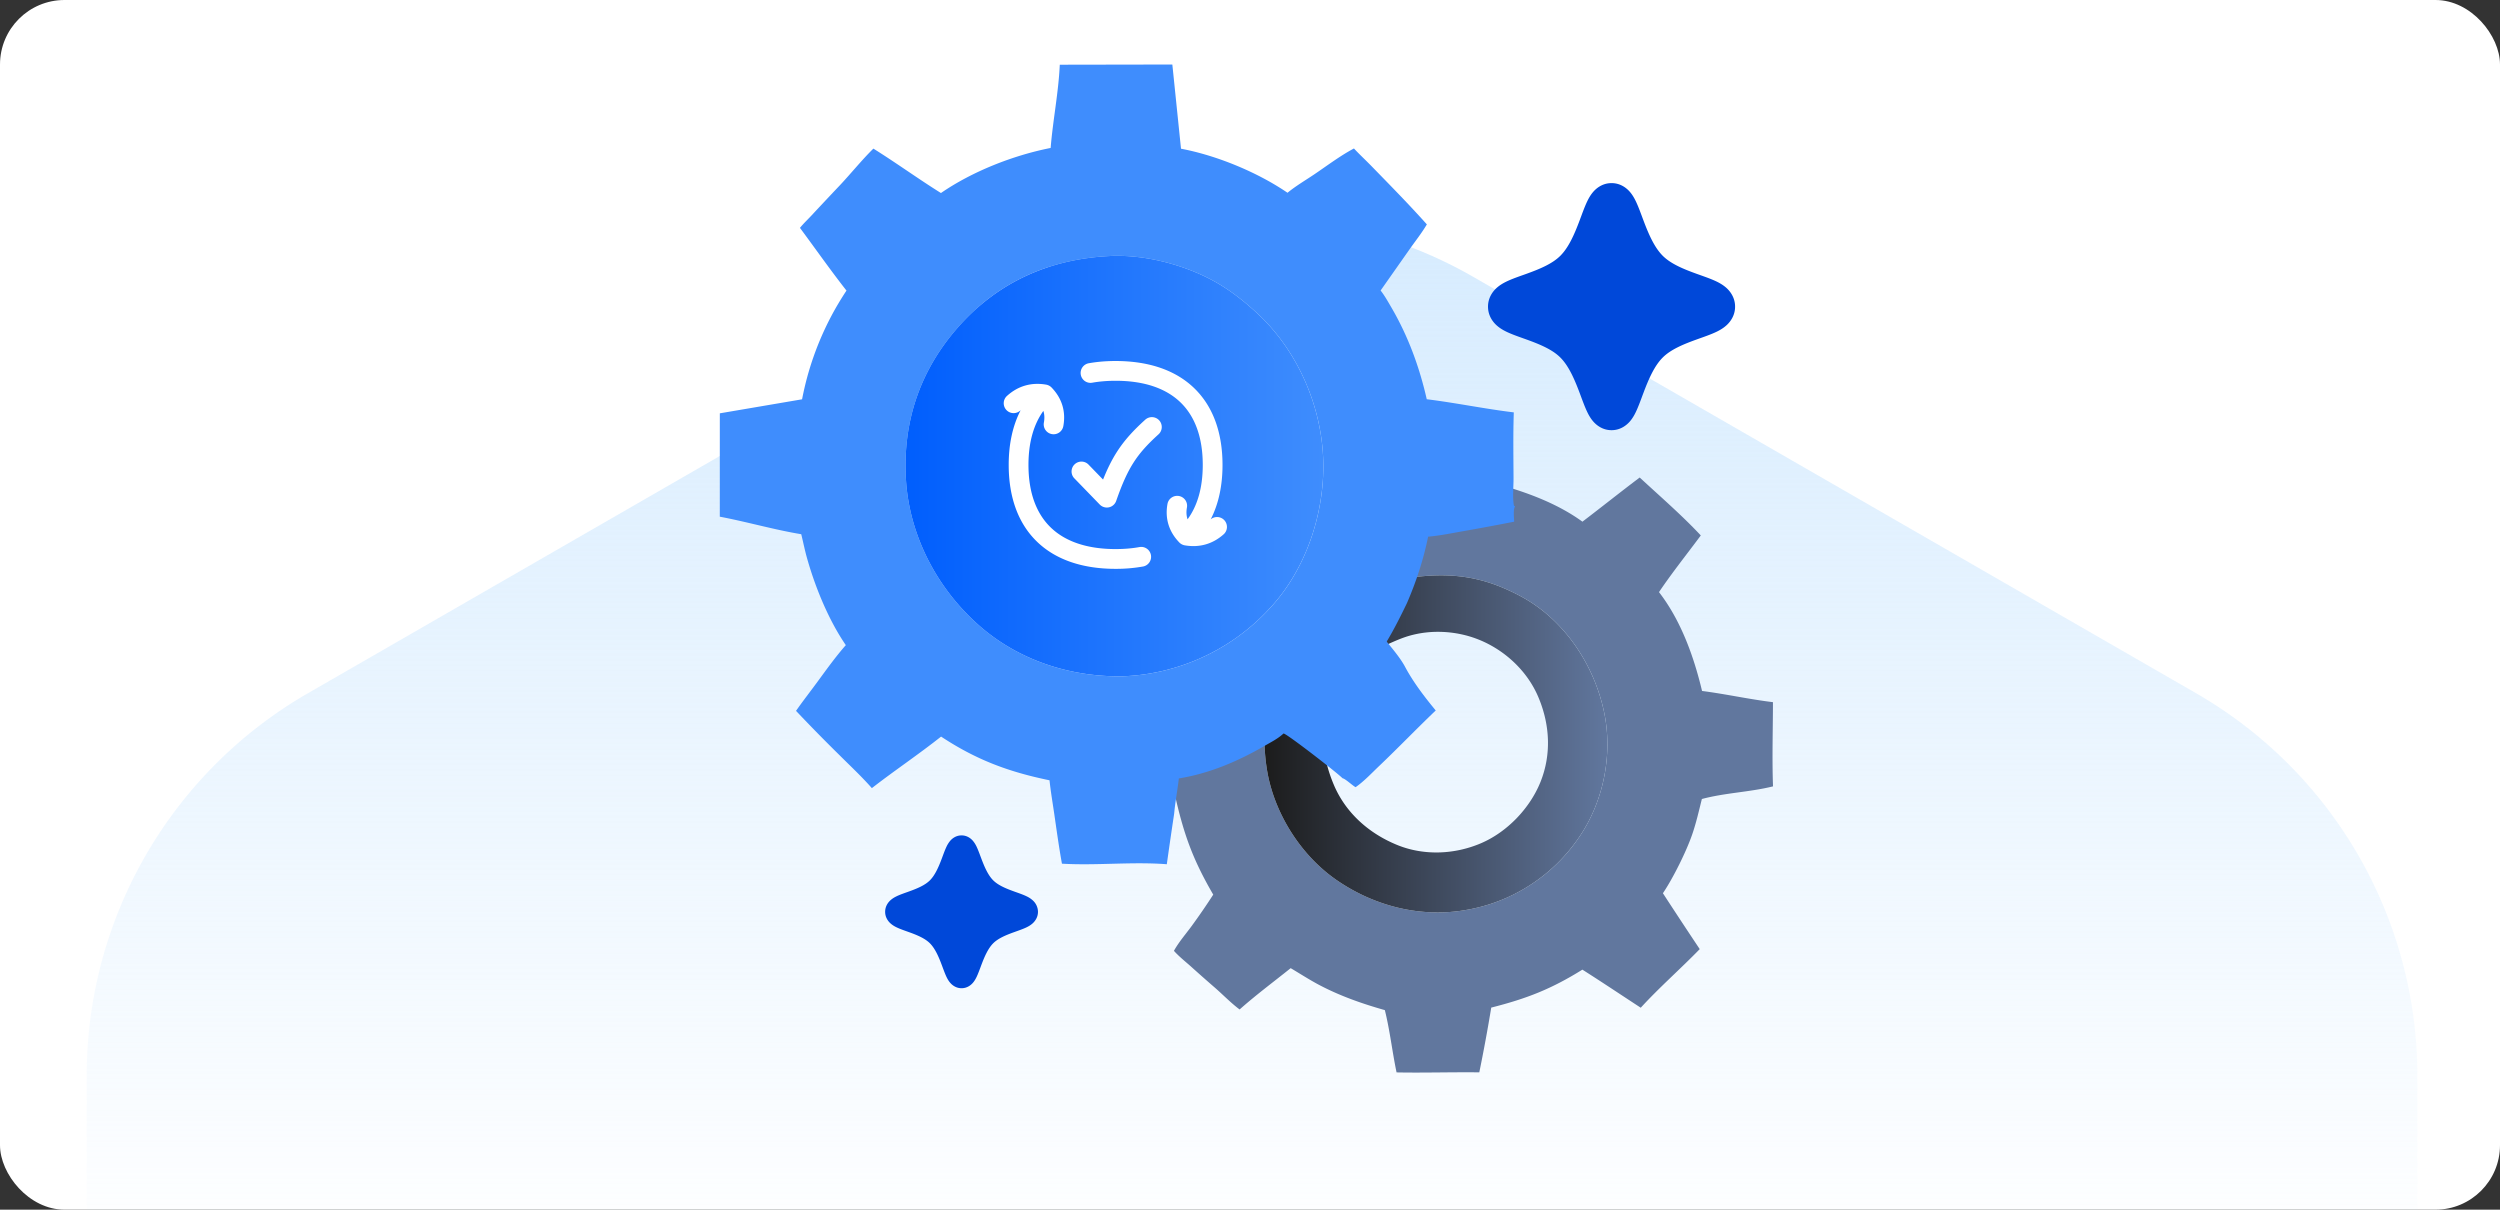 <svg xmlns="http://www.w3.org/2000/svg" width="310" height="150" fill="none" viewBox="0 0 310 150"><rect x="0" y="0" width="310" height="150" fill="#333333" stroke="none"/><g clip-path="url(#a)"><rect width="310" height="150" fill="#fff" rx="8"/><path fill="url(#b)" d="M127.807 34.337a55 55 0 0 1 54.886 0l89.614 51.62c16.982 9.781 27.443 27.859 27.443 47.423v103.24c0 19.564-10.461 37.642-27.443 47.424l-89.614 51.619a55 55 0 0 1-54.886 0l-89.614-51.619c-16.982-9.782-27.443-27.86-27.443-47.424V133.38c0-19.564 10.461-37.642 27.443-47.424z"/><path fill="#61779e" d="M185.63 61.939c-.008-.448-.149-1.533.115-1.889 3.642 1.01 7.396 2.4 10.476 4.638 2.381-1.809 4.712-3.679 7.103-5.476 2.531 2.346 5.218 4.663 7.574 7.183-1.73 2.333-3.56 4.62-5.183 7.028 2.709 3.498 4.326 7.988 5.339 12.257 2.941.378 5.849 1.033 8.793 1.389-.005 3.47-.12 6.975.008 10.441-2.89.718-5.953.795-8.823 1.567-.366 1.458-.7 2.942-1.189 4.364-.738 2.148-2.373 5.436-3.642 7.32a696 696 0 0 0 4.566 6.929c-2.396 2.466-4.991 4.729-7.314 7.268-2.414-1.575-4.802-3.178-7.237-4.722-3.87 2.411-6.907 3.59-11.302 4.707a206 206 0 0 1-1.481 8.029c-3.419-.042-6.839.073-10.259.007-.536-2.553-.823-5.198-1.453-7.724-2.826-.8-5.581-1.765-8.184-3.144-1.195-.634-2.328-1.371-3.491-2.059-2.119 1.698-4.302 3.319-6.333 5.122-1.08-.804-2.055-1.823-3.074-2.709a193 193 0 0 1-2.996-2.648c-.7-.621-1.449-1.212-2.075-1.912.594-1.081 1.453-2.063 2.183-3.057a82 82 0 0 0 2.691-3.914c-2.62-4.51-3.698-7.625-4.828-12.691a38 38 0 0 1-2.141-.096c.13-1.466.416-2.908.579-4.37 3.818-.625 7.321-2.122 10.648-4.048.729-.422 1.57-.845 2.199-1.406l.061.49a23 23 0 0 0-.155 3.463q.025.867.111 1.73.088.864.238 1.719c.925 5.217 4.189 10.352 8.542 13.372 4.744 3.291 10.573 4.766 16.283 3.705q.263-.047.524-.102a24 24 0 0 0 1.04-.241q.26-.066.517-.139t.511-.153a18 18 0 0 0 1.011-.345q.251-.092.498-.191a21.4 21.4 0 0 0 3.786-1.969 26 26 0 0 0 .879-.608q.216-.156.428-.32a19 19 0 0 0 .831-.672 19 19 0 0 0 .796-.713q.194-.184.384-.372a22 22 0 0 0 .74-.771 20 20 0 0 0 .699-.807q.17-.207.334-.418.163-.21.324-.425a25 25 0 0 0 .615-.874c2.915-4.309 4.065-9.996 3.069-15.097-1.059-5.422-4.23-10.615-8.85-13.72-1.133-.761-2.36-1.382-3.613-1.922-4.82-2.077-9.155-1.861-14.178-.88 1.164-2.69 2.051-5.39 2.636-8.263 1.405-.121 2.817-.412 4.205-.657q3.238-.568 6.465-1.204"/><path fill="url(#c)" d="M169.824 76.808c.927-1.544 1.715-3.126 2.499-4.743 5.023-.982 9.359-1.197 14.179.88 1.253.54 2.48 1.16 3.613 1.922 4.619 3.104 7.791 8.298 8.85 13.72.995 5.101-.154 10.788-3.069 15.097q-.149.222-.302.441a23 23 0 0 1-.971 1.275q-.17.207-.345.408a22 22 0 0 1-1.094 1.171 22 22 0 0 1-1.18 1.085 20 20 0 0 1-.831.672 20 20 0 0 1-.864.629 26 26 0 0 1-.443.299q-.225.147-.45.286-.228.141-.458.277a26 26 0 0 1-.935.517q-.237.123-.478.241a20 20 0 0 1-1.465.648q-.249.098-.499.191-.25.092-.503.179a20 20 0 0 1-1.535.458 21 21 0 0 1-1.565.342c-5.71 1.062-11.539-.413-16.283-3.705-4.353-3.019-7.618-8.155-8.542-13.372q-.15-.855-.237-1.718a24 24 0 0 1 .043-5.193c.635.242 1.233.747 1.785 1.145q1.8 1.291 3.555 2.647c.687.531 1.361 1.153 2.102 1.604.222 1.04.565 2.083.976 3.064 1.476 3.522 4.371 6.071 7.873 7.5 3.31 1.352 7.116 1.187 10.382-.208 3.259-1.391 6.09-4.35 7.4-7.633 1.383-3.47 1.145-7.205-.323-10.6-1.397-3.227-4.22-5.814-7.493-7.08-2.67-1.033-5.754-1.207-8.51-.403-.907.264-1.767.653-2.629 1.036-.594-1.081-1.485-2.112-2.251-3.08z"/><path fill="#3f8dfd" d="M187.871 62.8c-.265.354-.124 1.439-.115 1.888q-3.227.636-6.465 1.204c-1.389.245-2.802.536-4.205.657-.585 2.874-1.473 5.574-2.636 8.263-.785 1.619-1.572 3.2-2.499 4.743.766.967 1.657 1.998 2.25 3.08 1.01 1.914 2.449 3.798 3.829 5.462-2.383 2.275-4.661 4.648-7.046 6.916-.921.876-1.846 1.875-2.892 2.597-.43-.234-1.266-1.047-1.616-1.106-.667-.688-6.862-5.488-7.311-5.553l-.143.121c-.629.56-1.469.984-2.198 1.406-3.328 1.928-6.831 3.424-10.649 4.048-.163 1.462-.449 2.904-.579 4.37q-.474 3.132-.911 6.269c-4.315-.335-8.688.183-13.004-.069-.367-2.013-.645-4.05-.939-6.074-.206-1.42-.452-2.839-.601-4.266-5.106-1.055-9.079-2.538-13.447-5.42-2.793 2.219-5.767 4.202-8.582 6.391-1.227-1.392-2.605-2.688-3.922-3.996a212 212 0 0 1-5.483-5.585c.823-1.182 1.717-2.322 2.57-3.483 1.166-1.585 2.302-3.187 3.605-4.665-2.136-3.115-3.788-7.157-4.812-10.79-.275-.976-.473-1.979-.716-2.965-3.398-.563-6.716-1.534-10.1-2.174l.004-12.817 10.2-1.739a37 37 0 0 1 1.43-5.302 37 37 0 0 1 1.385-3.392 36 36 0 0 1 1.715-3.236q.469-.785.975-1.55c-1.993-2.54-3.846-5.186-5.77-7.778.451-.551.989-1.058 1.475-1.58a507 507 0 0 1 3.523-3.748c1.387-1.482 2.663-3.074 4.109-4.5 2.839 1.772 5.539 3.736 8.378 5.509 3.888-2.682 8.975-4.676 13.602-5.589.277-3.437.978-6.88 1.132-10.322L145.37 8l1.075 10.44c4.437.837 9.478 2.918 13.207 5.463 1.044-.86 2.237-1.55 3.357-2.309 1.582-1.07 3.194-2.29 4.88-3.183.693.744 1.447 1.44 2.157 2.169 2.321 2.382 4.669 4.766 6.884 7.245-.615 1.045-1.396 2.029-2.096 3.019l-3.638 5.179c.497.632.9 1.36 1.307 2.053 2.091 3.568 3.502 7.408 4.414 11.429 3.606.448 7.181 1.194 10.794 1.631-.091 2.72-.045 5.447-.032 8.167.005 1.07-.141 2.364.049 3.403l.137.088zm-50.3-31.049c-7.293.376-13.611 3.102-18.545 8.573-4.864 5.394-7.111 11.868-6.686 19.112.411 6.975 3.873 13.562 9.096 18.149 4.861 4.27 11.156 6.322 17.563 6.283a24 24 0 0 0 1.294-.07q.324-.026.646-.06a23 23 0 0 0 1.285-.166 24 24 0 0 0 1.274-.23 24 24 0 0 0 1.261-.293 29 29 0 0 0 1.246-.356 29 29 0 0 0 1.227-.417q.304-.112.605-.23a27 27 0 0 0 1.192-.507 25 25 0 0 0 2.859-1.52 23 23 0 0 0 1.087-.706q.268-.183.53-.373.263-.19.521-.385a25 25 0 0 0 1.502-1.233 30 30 0 0 0 .949-.882q.232-.225.457-.458.227-.233.446-.47c4.56-4.828 6.92-11.925 6.702-18.509-.221-6.722-3.204-13.526-8.134-18.108-1.526-1.417-3.194-2.751-4.998-3.799-3.777-2.19-8.82-3.533-13.175-3.356l-.2.011z"/><path fill="url(#d)" d="M138.999 83.867c-6.406.038-12.702-2.013-17.564-6.283-5.222-4.587-8.685-11.174-9.095-18.149-.427-7.244 1.822-13.717 6.686-19.113 4.933-5.47 11.251-8.196 18.545-8.572q.101-.007.199-.01c4.355-.178 9.399 1.165 13.176 3.355 1.804 1.047 3.472 2.382 4.998 3.8 4.93 4.581 7.913 11.385 8.134 18.107.216 6.584-2.143 13.68-6.702 18.508a26 26 0 0 1-8.943 6.29q-.298.126-.6.245-.301.12-.605.23a29 29 0 0 1-1.227.417 28 28 0 0 1-1.246.355 24 24 0 0 1-1.261.293q-.318.066-.636.123a25 25 0 0 1-1.28.2 24 24 0 0 1-1.289.133 23 23 0 0 1-1.294.07z"/><path fill="#0048d9" d="M199.619 22.714c-1.034.075-1.714.684-2.044 1.058-.358.407-.605.87-.768 1.212-.325.678-.654 1.611-.94 2.37-.656 1.742-1.36 3.34-2.382 4.361-1.001 1.001-2.556 1.648-4.307 2.276-.758.271-1.708.593-2.418.943-.361.178-.848.45-1.27.858-.45.437-.977 1.187-.977 2.233s.527 1.796.977 2.232c.422.41.909.68 1.27.859.71.35 1.66.671 2.418.943 1.751.628 3.306 1.274 4.307 2.276 1.022 1.021 1.726 2.619 2.382 4.36.286.76.615 1.693.94 2.37.163.342.41.806.768 1.213.352.4 1.103 1.065 2.256 1.065s1.904-.666 2.256-1.065c.358-.407.604-.87.767-1.212.325-.678.655-1.611.941-2.37.656-1.742 1.359-3.34 2.381-4.361 1.001-1.002 2.556-1.648 4.307-2.276.758-.272 1.709-.593 2.419-.943.361-.178.847-.45 1.269-.859s.913-1.093.973-2.039l.005-.193-.005-.194c-.06-.945-.551-1.63-.973-2.039-.422-.408-.908-.68-1.269-.858-.71-.35-1.661-.672-2.419-.943-1.751-.628-3.306-1.274-4.307-2.276-1.022-1.022-1.725-2.62-2.381-4.361-.286-.759-.616-1.692-.941-2.37-.163-.342-.409-.805-.767-1.212-.352-.4-1.103-1.065-2.256-1.065zm-80.517 80.88c-.64.046-1.061.423-1.265.654a3.3 3.3 0 0 0-.475.75c-.2.419-.404.996-.581 1.465-.405 1.077-.841 2.066-1.473 2.698-.62.619-1.581 1.019-2.664 1.407-.469.168-1.057.368-1.497.584-.223.11-.524.279-.785.532-.278.27-.604.734-.604 1.38 0 .647.326 1.11.604 1.38.261.253.562.422.785.532.44.216 1.028.416 1.497.584 1.083.388 2.044.788 2.664 1.407.632.632 1.068 1.62 1.473 2.697.177.469.381 1.046.581 1.466.101.211.253.498.475.75.217.247.682.659 1.395.659.714 0 1.178-.412 1.396-.659.222-.252.373-.539.475-.75.2-.42.405-.996.582-1.466.405-1.077.84-2.065 1.472-2.697.619-.619 1.581-1.019 2.664-1.407.469-.168 1.057-.368 1.496-.584.224-.11.525-.279.786-.532.26-.253.564-.676.601-1.26l.004-.12-.004-.12a1.93 1.93 0 0 0-.601-1.26 3 3 0 0 0-.786-.532c-.439-.216-1.027-.416-1.496-.584-1.083-.388-2.044-.788-2.664-1.407-.632-.632-1.067-1.621-1.472-2.698-.177-.469-.382-1.046-.582-1.465a3.3 3.3 0 0 0-.475-.75c-.217-.247-.682-.659-1.396-.659z"/><path fill="#fff" d="M124.865 49.095c1.369-1.241 3.026-1.714 4.855-1.4.257.044.494.17.675.357 1.285 1.332 1.79 2.964 1.459 4.778a1.225 1.225 0 1 1-2.41-.44c.095-.522.074-.995-.066-1.435-1.183 1.64-1.848 3.862-1.848 6.698 0 3.494 1.009 6.055 2.755 7.747 1.752 1.698 4.416 2.685 8.05 2.685q1.623-.001 2.994-.255a1.226 1.226 0 0 1 .444 2.41 19 19 0 0 1-3.438.297c-4.065 0-7.417-1.11-9.755-3.376-2.345-2.272-3.501-5.541-3.501-9.508 0-2.585.491-4.875 1.482-6.784l-.05.042a1.225 1.225 0 0 1-1.646-1.816m13.471-4.33c4.066 0 7.418 1.11 9.756 3.377 2.344 2.272 3.5 5.542 3.5 9.509 0 2.571-.487 4.848-1.467 6.75a1.227 1.227 0 0 1 1.648 1.816c-1.372 1.245-3.033 1.718-4.866 1.404a1.23 1.23 0 0 1-.674-.357c-1.289-1.334-1.795-2.97-1.463-4.788a1.226 1.226 0 0 1 2.412.44c-.098.54-.075 1.026.076 1.48 1.206-1.646 1.884-3.882 1.884-6.745 0-3.495-1.009-6.057-2.755-7.75-1.752-1.697-4.416-2.685-8.051-2.685q-1.544.002-2.86.233a1.226 1.226 0 1 1-.422-2.414q1.548-.27 3.282-.27m3.656 7.295a1.225 1.225 0 1 1 1.646 1.814c-1.364 1.238-2.298 2.268-3.071 3.474-.778 1.214-1.427 2.66-2.16 4.767a1.227 1.227 0 0 1-2.037.45l-3.18-3.28a1.226 1.226 0 0 1 1.76-1.705l1.829 1.886c.531-1.323 1.077-2.432 1.723-3.44.93-1.451 2.032-2.644 3.49-3.966"/></g><defs><linearGradient id="b" x1="155.25" x2="155.25" y1="-8.519" y2="156.829" gradientUnits="userSpaceOnUse"><stop stop-color="#cbe6fe"/><stop offset="1" stop-color="#cbe6fe" stop-opacity="0"/></linearGradient><linearGradient id="c" x1="156.794" x2="199.316" y1="92.244" y2="92.244" gradientUnits="userSpaceOnUse"><stop stop-color="#1c1c1c"/><stop offset="1" stop-color="#61779e"/></linearGradient><linearGradient id="d" x1="164.092" x2="112.289" y1="57.795" y2="57.795" gradientUnits="userSpaceOnUse"><stop stop-color="#3f8dfd"/><stop offset="1" stop-color="#005efd"/></linearGradient><clipPath id="a"><rect width="310" height="150" fill="#fff" rx="8"/></clipPath></defs></svg>
